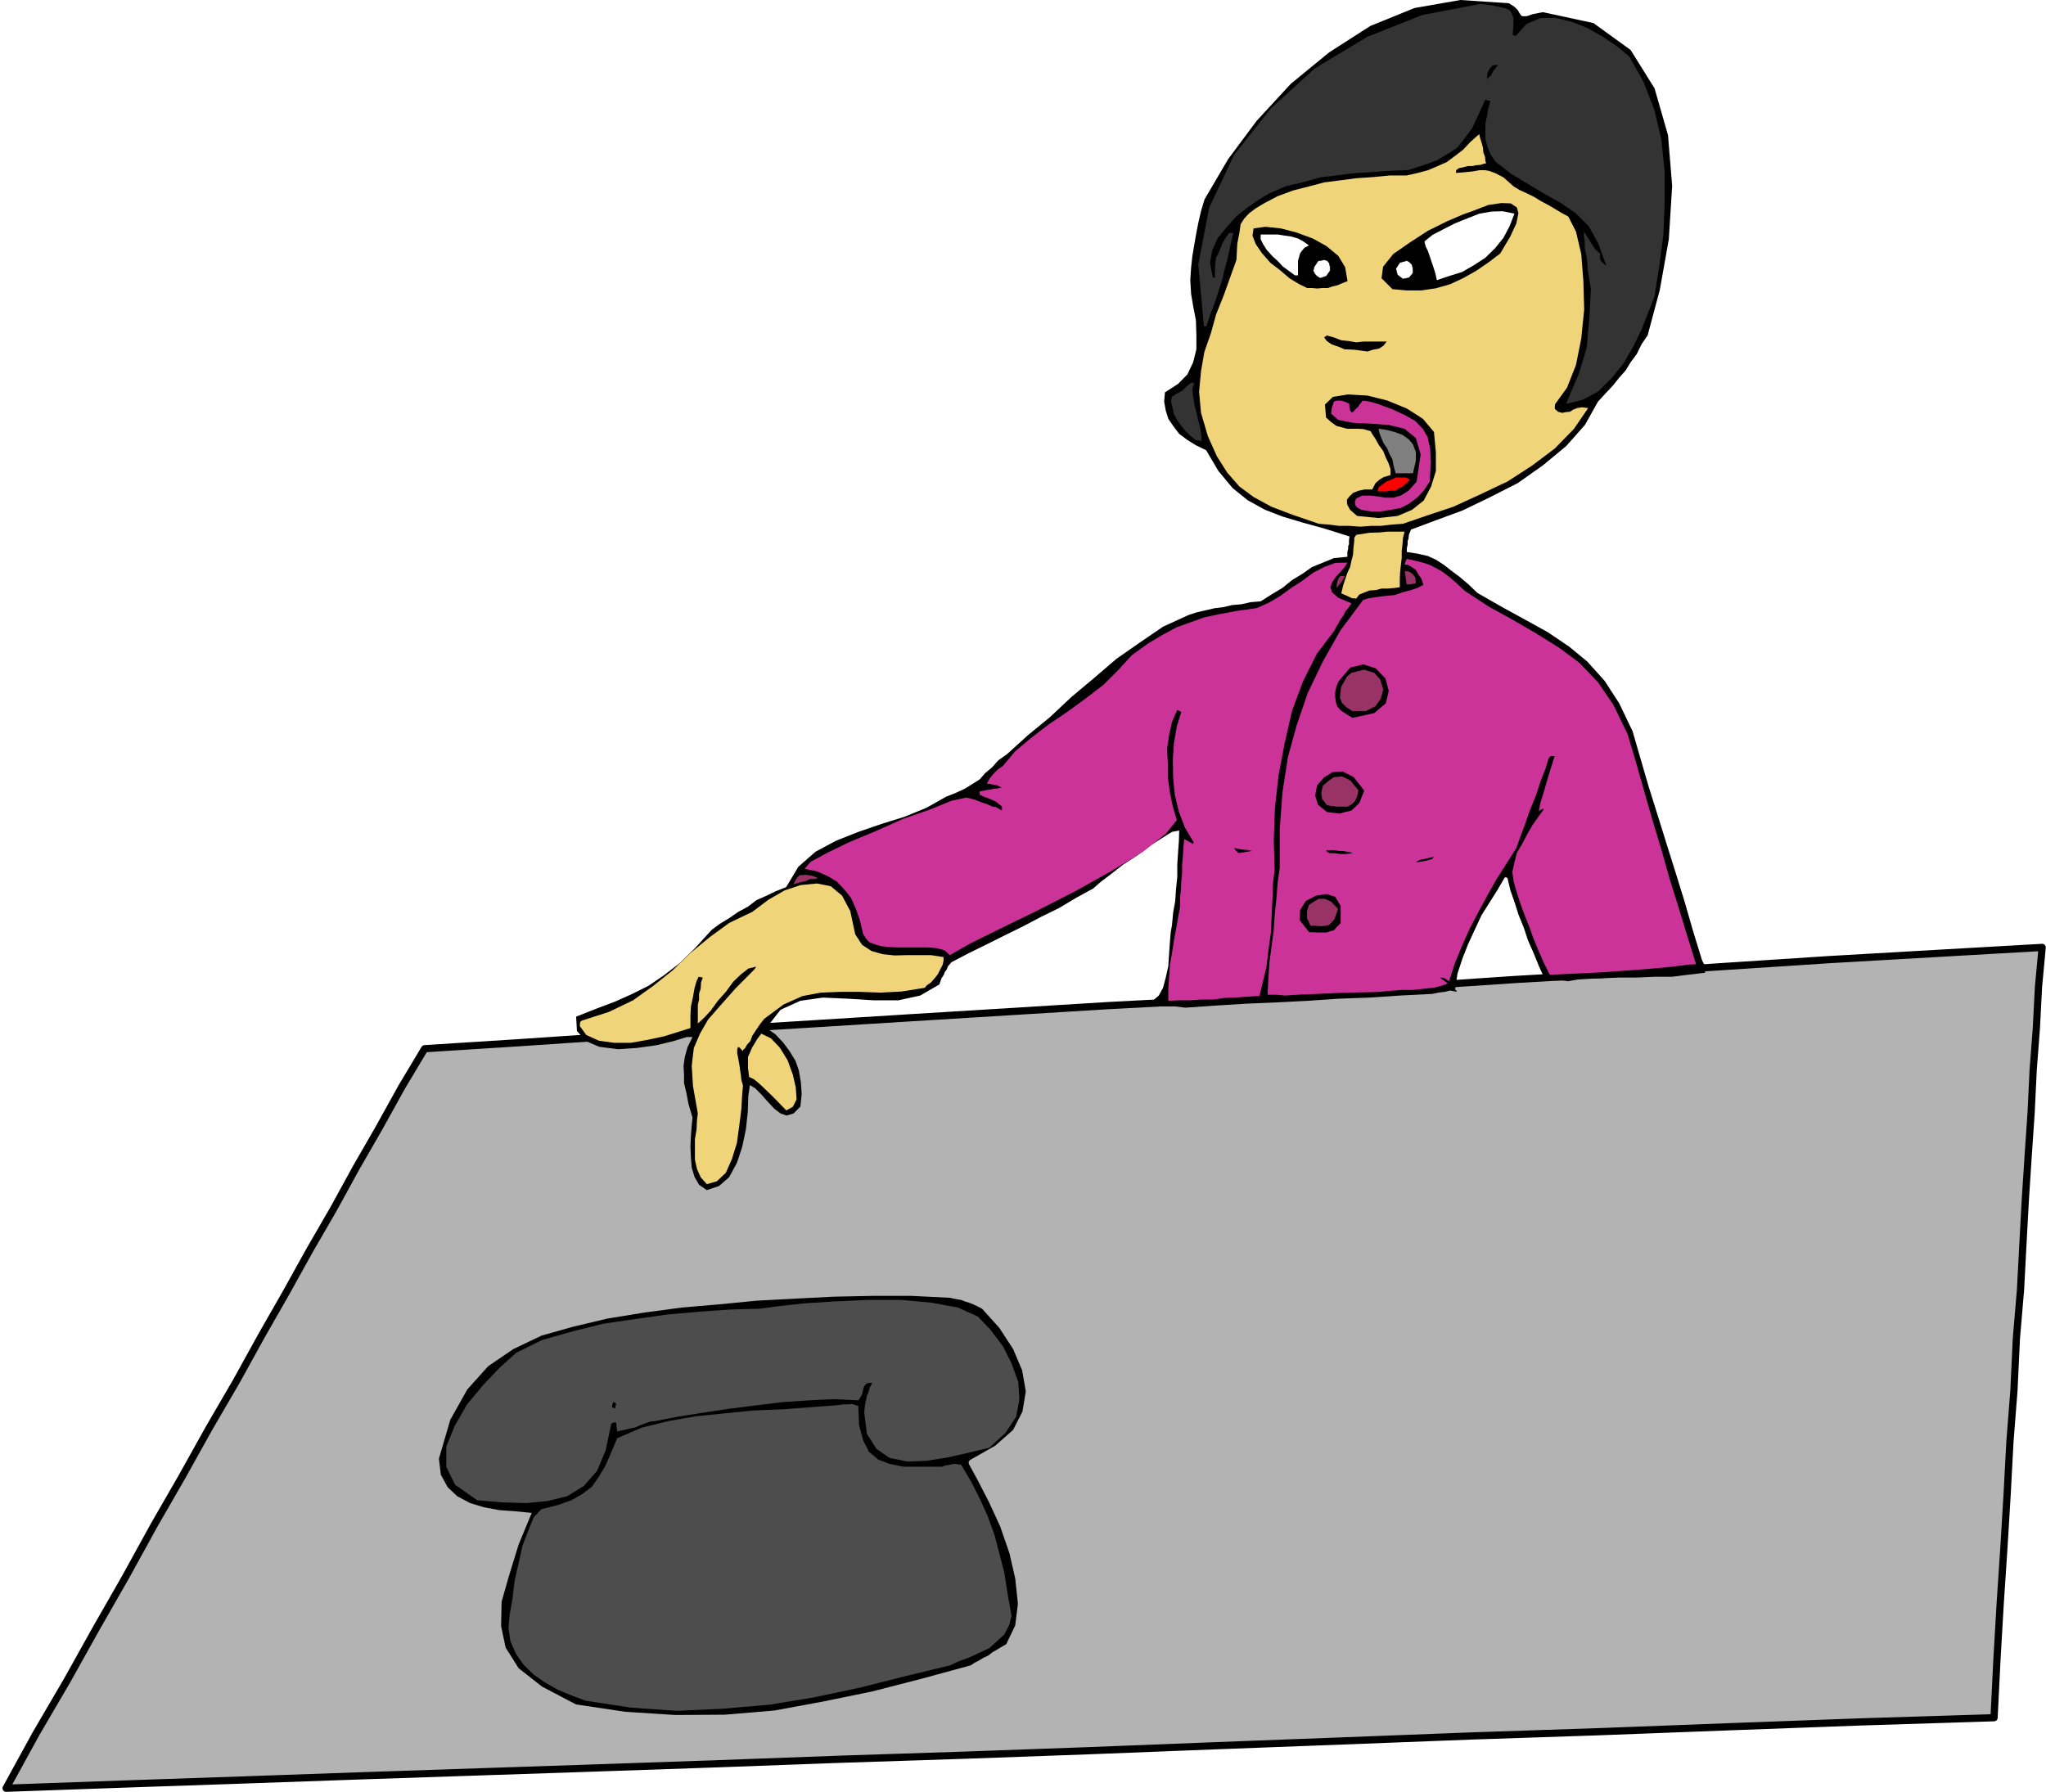 <svg xmlns="http://www.w3.org/2000/svg" version="1.2" width="482.381" height="422.589" viewBox="0 0 12763 11181" preserveAspectRatio="xMidYMid" fill-rule="evenodd" stroke-width="28.222" stroke-linejoin="round" xml:space="preserve"><defs class="ClipPathGroup"><clipPath id="a" clipPathUnits="userSpaceOnUse"><path d="M0 0h12763v11181H0z"/></clipPath></defs><g class="SlideGroup"><g class="Slide" clip-path="url(#a)"><g class="Page"><g class="com.sun.star.drawing.PolyPolygonShape"><path class="BoundingBox" fill="none" d="M-1 5887h12766v5295H-1z"/><path fill="#B3B3B3" d="m2649 6543 597-38 604-41 605-38 614-38 610-38 617-38 618-38 628-33 630-43 642-44 640-43 653-38 648-43 658-43 660-38 666-38-23 248-13 254-20 262-13 269-18 264-18 277-15 277-15 285-26 307-15 321-25 320-18 338-20 330-23 346-20 345-18 363-828 26-813 30-815 31-806 27-805 31-792 30-790 31-778 28-767 25-760 28-754 26-747 25-744 25-739 26-732 25-731 26 187-341 193-330 183-328 183-320 176-320 175-304 170-305 170-292 155-281 152-266 150-270 148-256 142-259 145-252 139-251 143-239Z"/><path fill="none" stroke="#000" stroke-width="45" stroke-linejoin="miter" d="m2649 6543 597-38 604-41 605-38 614-38 610-38 617-38 618-38 628-33 630-43 642-44 640-43 653-38 648-43 658-43 660-38 666-38-23 248-13 254-20 262-13 269-18 264-18 277-15 277-15 285-26 307-15 321-25 320-18 338-20 330-23 346-20 345-18 363-828 26-813 30-815 31-806 27-805 31-792 30-790 31-778 28-767 25-760 28-754 26-747 25-744 25-739 26-732 25-731 26 187-341 193-330 183-328 183-320 176-320 175-304 170-305 170-292 155-281 152-266 150-270 148-256 142-259 145-252 139-251 143-239Z"/></g><g class="com.sun.star.drawing.PolyPolygonShape"><path class="BoundingBox" fill="none" d="M2738 8085h3662v2616H2738z"/><path d="m3593 10634-213-112-145-114-81-129-28-133 3-153 48-168 58-188 82-198-102-10-99-7-97-18-86-26-81-43-59-56-43-78-12-100 71-243 106-189 130-145 157-107 176-84 195-55 214-51 233-38 231-31 234-20 235-23 244-13 238-12 244-5h239l241 12 23 5 25 5 21 3 25 10 26 8 25 10 28 13 28 15 107 119 86 132 56 132 23 132-21 126-58 114-112 99-157 89-8 10v13l58 107 69 134 69 150 58 168 36 157 17 158-17 135-56 117-31 18-25 15-31 18-25 20-28 13-30 18-26 13-25 17-308 84-307 79-307 63-303 56-310 26-308 2-312-20-308-46Z"/></g><g class="com.sun.star.drawing.PolyPolygonShape"><path class="BoundingBox" fill="none" d="M3172 8760h3139v1915H3172z"/><path fill="#4D4D4D" d="m3654 10611-89-33-86-36-81-46-69-48-64-63-45-64-36-81-12-82 7-84 18-99 13-112 25-109 25-112 36-94 33-81 48-51 102-26 86-30 66-38 61-46 43-62 41-68 36-82 38-91 153-66 168-41 170-30 180-18 178-18 180-7 173-13 175-13 31-5h30l28-2 38 12 5 120 26 96 35 69 59 50 69 26 89 18h237l25-8 28-5 25-5 43 5 64 108 56 111 48 107 41 114 30 115 31 119 20 130 25 139-15 59-30 57-46 43-48 43-64 30-61 28-63 23-56 26-280 68-282 71-287 61-280 46-292 25-284 13-286-20-282-43Z"/></g><g class="com.sun.star.drawing.PolyPolygonShape"><path class="BoundingBox" fill="none" d="M2784 8110h3576v1269H2784z"/><path fill="#4D4D4D" d="m2977 9360-138-96-55-112v-127l53-130 76-132 102-123 106-111 99-89 160-79 186-53 196-49 204-30 200-28 206-18 188-13 178-5 114-15 160-18 191-12 208-10h207l190 17 168 31 124 56 79 83 79 105 53 106 41 115 7 106-20 110-66 100-102 94-127 30-132 30-132 21-119 5-112-23-81-56-60-94-17-134 5-49 7-29 5-28 8-15 8-30 17-33h-25l-13 7-12 13-6 18-7 33-23 38-152-8-158 8-165 11-163 20-167 21-165 25-158 25-145 28-30 3-25 10-36 13-28 13-35 7-31 8-25 5-21 5-5-31-2-25h-18l-13 8-35 167-54 127-82 94-104 64-122 30-132 13-155-5-152-13Z"/></g><g class="com.sun.star.drawing.PolyPolygonShape"><path class="BoundingBox" fill="none" d="M3818 8747h28v41h-28z"/><path d="m3818 8782 2-19 5-15 9 2 10 10-5 14v13l-14-5h-7Z"/></g><g class="com.sun.star.drawing.PolyPolygonShape"><path class="BoundingBox" fill="none" d="M3594 0h7043v7426H3594z"/><path d="m4409 7425-48-33-28-48-18-59-5-61-3-71 3-68 5-64 5-48-25-84-13-69-15-63v-51l-3-56 8-56 17-61 31-63h-36l-81 25-107 26-121 17-120 8-117-15-84-36-55-63-5-89 129-51 114-43 107-48 102-51 94-64 99-76 96-94 104-114 51-38 59-36 55-38 61-33 54-41 61-27 58-28 66-26 76-127 107-94 127-68 141-56 142-49 145-45 137-56 122-69 63-25 56-26 48-30 44-28 33-38 43-36 38-43 56-40 129-117 140-115 132-124 142-119 140-120 145-101 145-99 157-72 51-17 56-13 56-13 56-7 55-13 59-5 56-13 63-5 69-44 68-41 59-48 63-38 61-43 69-28 68-28 84-8v-30l5-21v-17l5-8v-25l3-26-152-48-138-38-127-38-111-43-107-59-94-76-89-107-76-129-64-31-53-33-51-38-33-43-35-51-16-51-10-56 5-58 82-53 58-59 36-76 20-81v-89l-3-92-17-88-13-77-5-86 5-76 8-74 12-71 13-74 13-66 17-73 21-69 147-251 178-239 213-231 239-196 257-165 276-112 286-50 302 20 36 23 20 20 10 18 13 18 7 2h26l38-13 63-12 315 68 232 168 149 239 84 292 26 317-21 333-56 315-76 284-38 56-30 61-38 51-31 51-41 46-40 50-46 49-46 50-81 145-117 132-145 120-157 111-175 89-170 82-171 63-150 56-13 31-3 27-5 13v23l-5 20v26l64 10 67 15 50 23 51 33 46 36 51 38 53 45 59 56 154 88 148 81 137 76 132 89 114 94 107 119 91 140 84 175 51 176 51 175 56 178 56 180 56 178 55 178 51 177 56 183 8 18 12 18v46l-101 12-104 13h-110l-111 5h-115l-111 5h-107l-94 18-38-5h-59l-25-5h-23l-38-84-33-81-36-82-25-76-33-81-25-79-26-74-18-76-7-5h-10l-46 79-48 76-51 81-43 92-41 89-35 89-31 94-15 99 7 7 6 8-44-8-33 8-40 5-38 8-197 10-196 13-193 7-190 13-193 10-191 8-193 12-188 13-63-8h-97l-23-5h-7l5-12 2-5-12-13h-8l38-33 26-48 17-64 16-71 5-79 5-71 5-61 8-46 7-76 13-73 5-74 8-76v-79l5-76 5-71 2-64-45 8-61 38-72 46-81 61-89 58-78 61-67 51-43 38-106 58-107 64-114 56-110 58-114 56-112 56-114 56-107 56-22 25-8 20-13 18-5 15-15 23-13 38-119 69-137 30h-155l-159-10-157-7-140 20-124 56-89 114 56 38 50 53 38 51 39 64 20 58 13 74 5 73-8 79-43 43-43 13-38-13-39-30-43-46-38-43-38-38-33-20-10 68-3 97-12 111-23 110-33 99-48 89-64 56-76 25Z"/></g><g class="com.sun.star.drawing.PolyPolygonShape"><path class="BoundingBox" fill="none" d="M3617 5512h2270v1877H3617z"/><path fill="#F0D47A" d="m4409 7388-38-43-23-51-13-58v-130l10-58 3-61 5-41-30-169-8-127 13-111 38-89 51-89 76-87 94-106 119-120 5-7 5-10-48 12-46 36-48 46-46 63-50 56-44 61-43 46-38 35v-117l8-33v-38l10-30 2-38 11-31-26-5-13 28-12 41-10 56-13 61-3 58v76l-73 23-89 28-107 23-101 18h-107l-94-13-79-36-40-55 2-26 10-8 170-55 150-72 127-91 120-96 111-108 120-99 122-89 144-69 101-76 101-58 99-33 102-10 86 17 71 59 51 96 31 145 43 66 58 38 69 20 76 8 79-2h147l79 12v22l-5 25-13 25-18 36-20 25-23 26-25 17-13 16-145 23-132 7-132-5h-114l-125 5-114 21-119 53-120 89-26 33-26 38-23 35-12 33-21 23-12 21-13 12v8l-18-20-12-8-6 15v26l6 30 7 38 5 36 5 33 3 30 10 33-5 56-5 89-13 105-15 109-31 100-38 86-56 53-63 18Z"/></g><g class="com.sun.star.drawing.PolyPolygonShape"><path class="BoundingBox" fill="none" d="M4666 6448h304v481h-304z"/><path fill="#F0D47A" d="m4905 6928-35-36-26-27-31-31-26-25-28-27-27-25-28-23-31-15-7-54v-71l12-26 13-31 15-25 18-30 25-33 61 30 55 58 48 78 33 91 18 79 5 74-23 46-41 23Z"/></g><g class="com.sun.star.drawing.PolyPolygonShape"><path class="BoundingBox" fill="none" d="M5019 3510h3413v2735H5019z"/><path fill="#C39" d="m5496 5903-25-7-18-6-18-7-13-5-20-23-18-28-20-86-25-71-31-69-38-48-51-54-56-33-68-30-76-15 38-44 101-55 142-69 166-69 170-76 167-58 132-54 94-20 51 13 46 18 36 12 27 13 23 3 18 10 8 5 12 7v-25l-38-31-38-17-35-13-28-13v-20l38-8 33-5 20-5h18l18-5h12l-30-15-25-5-26-5h-13l18-34 26-31 25-25 30-20 77-92 94-79 111-86 120-81 115-84 112-86 94-94 81-89 102-74 94-56 86-46 84-30 86-31 94-20 107-20 127-18 74-33 71-41 68-50 71-46 69-51 69-36 68-25 76-2-15 25-28 33-28 30-23 33-12 31 10 33 40 35 82 34-8 10-13 20-17 20-13 26-20 28-13 25-13 20-10 21-109 144-87 173-68 183-46 201-38 200-23 205-7 200 5 188-10 81-3 92-5 107-5 109-15 107-13 111-23 94-20 84-74 5-71 5-74 3-71 10h-74l-68 5h-71l-66 3v-77l5-73 5-77 13-71 12-78 13-71 13-74 12-64v-56l5-50 3-54 5-50v-56l5-54 3-50 5-54 25 13 31 18v-8h5l-56-94-38-99-26-107-10-107-2-110 7-106 18-104 28-89-15-8-10-5-33 74-18 81-13 89 5 89v89l13 95 18 86 25 84-69 86-142 112-195 119-227 127-239 122-224 109-190 94-130 74-33-30-45-13-56-5h-193l-59-3-43-5Z"/></g><g class="com.sun.star.drawing.PolyPolygonShape"><path class="BoundingBox" fill="none" d="M7906 3487h2675v2725H7906z"/><path fill="#C39" d="m7907 6206 5-101 7-102 13-99 13-99 7-102 10-94 8-100 13-94v-243l17-229 34-219 55-200 69-201 94-196 109-193 142-191 33-10 51-8 54-7 58-5 51-18 51-13 43-15 35-18-12-38-16-23-12-20-8-13-18-13-12-7-16-10-23-3 6-18 7-17 56 12 51 13 38 13 43 22 36 21 40 30 44 38 55 51 151 99 153 84 139 81 143 89 127 94 116 121 97 142 89 183 53 178 51 180 51 178 56 185 50 178 56 179 54 177 56 181-44 2-101 13-140 13-155 12-160 11-147 7-109 5-56 3-38-76-31-71-33-79-25-71-31-77-25-68-23-71-20-70-8-58 13-61 15-59 36-61 30-58 33-56 36-51 33-45-5-5-13 7-13 10 10-53 13-41 13-43 12-43 13-43 13-43 13-41 12-38h-25l-13 15-18 61-30 76-31 94-38 94-33 94-30 81-21 59-63 99-61 96-58 103-55 102-53 101-48 107-44 107-38 116-25-17-13-5h-18l23 17 26 18-33 13-49 13-63 7-69 8h-71l-66 5-53 5-36 3-221 5-157 7-120 5-78 5-54-5h-55Z"/></g><g class="com.sun.star.drawing.PolyPolygonShape"><path class="BoundingBox" fill="none" d="M4950 5458h152v60h-152z"/><path fill="#936" d="m4950 5517 12-25 13-19 14-13h17l18-2 20 2 27 5 30 13-12 5-18 2h-19l-25 12-33 7-44 13Z"/></g><g class="com.sun.star.drawing.PolyPolygonShape"><path class="BoundingBox" fill="none" d="M8108 5578h256v241h-256z"/><path d="m8166 5816-58-75 2-63 36-57 63-33 65-10 55 17 34 57v108l-21 20-20 23-26 8-22 7h-57l-26-2h-25Z"/></g><g class="com.sun.star.drawing.PolyPolygonShape"><path class="BoundingBox" fill="none" d="M8153 5608h195v172h-195z"/><path fill="#936" d="m8175 5776-22-48v-44l12-38 31-21 30-17h39l38 17 44 46-13 37-10 27-16 18-17 18-26 5-26 3-36-3h-28Z"/></g><g class="com.sun.star.drawing.PolyPolygonShape"><path class="BoundingBox" fill="none" d="M7699 5291h111v32h-111z"/><path d="m7726 5322-20-19-7-12 25 5 28 5 29 2 28 6-46 8-37 5Z"/></g><g class="com.sun.star.drawing.PolyPolygonShape"><path class="BoundingBox" fill="none" d="M8273 5304h165v25h-165z"/><path d="m8295 5323-17-8-5-11h44l38 5h25l24 6 20 2 13 6-38 5h-39l-38-5h-27Z"/></g><g class="com.sun.star.drawing.PolyPolygonShape"><path class="BoundingBox" fill="none" d="M8832 5347h114v32h-114z"/><path d="m8832 5378 25-13 31-6 26-7 31-5-5 5-5 7-21 6-31 8-34 5h-17Z"/></g><g class="com.sun.star.drawing.PolyPolygonShape"><path class="BoundingBox" fill="none" d="M8204 4813h307v264h-307z"/><path d="m8277 5066-56-46-17-57 12-63 43-49 52-33 64-5 69 35 66 85-15 38-15 38-26 26-26 23-36 8-33 10-43-5-39-5Z"/></g><g class="com.sun.star.drawing.PolyPolygonShape"><path class="BoundingBox" fill="none" d="M8242 4844h233v190h-233z"/><path fill="#936" d="m8277 5023-30-39-5-38 10-43 33-29 35-25 52-5 51 25 51 62-8 38-13 29-25 23-23 12h-64l-39-5-25-5Z"/></g><g class="com.sun.star.drawing.PolyPolygonShape"><path class="BoundingBox" fill="none" d="M8329 4145h336v336h-336z"/><path d="m8436 4479-44-28-30-20-21-25-7-22-5-35v-31l7-33 13-33 74-87 82-20 77 25 61 64 20 77-18 76-72 62-137 30Z"/></g><g class="com.sun.star.drawing.PolyPolygonShape"><path class="BoundingBox" fill="none" d="M8359 4178h271v259h-271z"/><path fill="#936" d="m8435 4436-38-25-26-26-12-31 2-31 5-38 18-30 18-34 28-23 79-20 64 20 38 43 18 62-16 56-33 47-58 30h-87Z"/></g><g class="com.sun.star.drawing.PolyPolygonShape"><path class="BoundingBox" fill="none" d="M8367 3317h396v419h-396z"/><path fill="#F0D47A" d="m8435 3733-38-18-30-13 12-51 13-39 13-38 17-36 8-38 10-38 3-44 5-46v-17l12-18 83-13 63-2 49-5h107l-10 38-3 38-5 44v43l-5 43-5 46-2 43v52l-38 5-37 3h-38l-38 10-38 2-33 13-31 13-19 25-12-2h-13Z"/></g><g class="com.sun.star.drawing.PolyPolygonShape"><path class="BoundingBox" fill="none" d="M8335 3594h56v76h-56z"/><path fill="#936" d="m8336 3669 5-36 7-22 13-17h29l-23 39-31 36Z"/></g><g class="com.sun.star.drawing.PolyPolygonShape"><path class="BoundingBox" fill="none" d="M8763 3564h71v84h-71z"/><path fill="#936" d="m8775 3646-7-44-5-38h23l26 17 16 21 5 36-34 8h-24Z"/></g><g class="com.sun.star.drawing.PolyPolygonShape"><path class="BoundingBox" fill="none" d="M7480 836h2428v2451H7480z"/><path fill="#F0D47A" d="m8227 3268-163-56-132-50-112-61-89-66-76-87-64-101-56-125-43-146-12-132 12-129 21-120 40-114 33-119 46-115 41-114 40-112 5-99 13-68 8-55 22-35 31-33 41-31 55-33 82-43 94-35 102-26 94-25 102-13 99-13 102-7 104-10h106l71-16 64-17 61-26 56-25 51-38 50-38 46-49 56-50v5l5 20 8 25 10 36 2 28 11 30 2 26 5 12-18 5-20 6-25 2-23 5h-28l-31 8-25 5-18 13v17l61-5 46-5 38-7h36l28 5 39 15 48 25 63 56 38 23 44 20 43 21 46 28 38 20 43 25 43 26 46 25 48 94 33 141 13 167 5 178-18 181-33 165-56 142-74 102-2 17v13l20 18 26 7 23-5 25-2 20-13 26-10 30-5 38 5-89 130-119 122-142 107-153 99-171 81-168 77-165 55-149 51-69 5-69 8h-63l-64 5-68-5h-64l-63-8-64-5Z"/></g><g class="com.sun.star.drawing.PolyPolygonShape"><path class="BoundingBox" fill="none" d="M8265 2460h693v773h-693z"/><path d="m8466 3219-44-38-18-33-2-30 15-20 24-23 33-13 38-8h48l20-39 26-23 25-15 43-13v-38l-12-35-18-38-15-38-28-39-21-38-20-30-10-18-46-13-35-2h-67l-36-10-30-8-33-24-31-28-7-81 50-48 94-15 121 7 124 31 122 50 100 64 69 82 12 127v117l-30 97-46 87-73 58-90 38-120 13-132-13Z"/></g><g class="com.sun.star.drawing.PolyPolygonShape"><path class="BoundingBox" fill="none" d="M8303 2498h624v694h-624z"/><path fill="#C39" d="m8493 3181-28-15-10-13-3-23 8-20 38-18h48l46 5 52 8h48l46-13 48-30 51-57 25-170-30-102-71-58-99-24-116-8-106-5-92-18-45-40 5-36 7-20 5-18 13-5 13-2h15l28 7 28 13v20l5 18v5l13 13 20-21 18-17 7-13 10-10 8-13h18l30 5 46 13 95 35 81 38 59 34 48 49 30 51 16 71 5 89-8 119-35 54-44 46-50 38-51 26-64 12-62 10h-58l-61-10Z"/></g><g class="com.sun.star.drawing.PolyPolygonShape"><path class="BoundingBox" fill="none" d="M8593 2979h204v88h-204z"/><path fill="red" d="m8593 3066 7-26 23-17 26-19 33-13 26-12h62l25 12-20 23-23 19-26 13-21 15h-30l-26 5h-56Z"/></g><g class="com.sun.star.drawing.PolyPolygonShape"><path class="BoundingBox" fill="none" d="M7305 2388h190v366h-190z"/><path fill="#333" d="m7461 2747-39-31-28-28-28-35-23-33-21-38-7-37-10-38 5-31 30-20 34-18 25-25 31-25h8l11 5-11 33 5 48 8 51 13 51 10 46 13 48 7 44v38l-17-5h-16Z"/></g><g class="com.sun.star.drawing.PolyPolygonShape"><path class="BoundingBox" fill="none" d="M8600 2675h233v279h-233z"/><path fill="gray" d="m8706 2953-13-48-7-39-18-33-15-36-23-33-13-31-12-31-5-27 48 7 51 13 49 18 40 28 26 31 18 48v54l-18 79h-108Z"/></g><g class="com.sun.star.drawing.PolyPolygonShape"><path class="BoundingBox" fill="none" d="M7475 25h2910v2496H7475z"/><path fill="#333" d="m7510 2035-35-384 68-356 155-328 229-290 276-251 326-196 345-137 359-68 64 7 50 10 39 8 30 13 13 17 12 33v44l-5 63h5l13 5 69-76 86-36 92-2 104 25 96 38 99 56 87 59 76 63 89 158 68 175 43 183 21 200v199l-8 199-25 193-31 193-35 89-41 106-53 110-64 111-76 94-84 82-94 50-104 26 43-102 38-89 26-86 23-81 7-87 8-84 5-94 5-94-18-111-7-79-13-66v-38l-5-31v-33l20 31 26 43 25 38 30 26-2 15 2 23 13 17 26 21-51-140-59-107-81-81-89-62-104-58-102-61-106-64-99-76-33-48-18-46-13-48v-97l10-48 8-46 13-48-21-3-10-5-43 94-38 82-46 63-48 61-58 38-69 41-82 30-97 31-119 5-112 8-112 7-101 13-107 13-107 30-106 25-102 44-64 38-73 51-71 56-61 69-56 69-33 76-13 76 18 91h13v-53l2-38 5-33 13-25 13-31 12-30 18-33 26-36h25l-18 79-15 71-18 68-18 74-20 64-23 71-28 73-28 84-12-2h-3Z"/></g><g class="com.sun.star.drawing.PolyPolygonShape"><path class="BoundingBox" fill="none" d="M8260 2093h391v101h-391z"/><path d="m8390 2180-44-18-38-13-31-21-17-23 10-7 7-5 43 12 47 18 48 5 46 8 43-5h146l-20 26-28 18-38 7-34 11-43-6-39-5-38-2h-20Z"/></g><g class="com.sun.star.drawing.PolyPolygonShape"><path class="BoundingBox" fill="none" d="M7812 1415h595v386h-595z"/><path d="m8154 1797-51-25-58-35-61-52-60-46-53-61-38-56-20-52 7-45 74-10 95 10 96 25 104 38 85 47 74 61 43 71 15 87-33 13-30 13-31 7-28 10h-36l-31 3-33-3h-30Z"/></g><g class="com.sun.star.drawing.PolyPolygonShape"><path class="BoundingBox" fill="none" d="M8128 1560h233v195h-233z"/><path d="m8140 1736-12-31v-45l7-22 15-40 33-38 21 5 25 12 26 18 36 25 20 26 26 31 12 26 11 33-31 10-30 2h-28l-29 6-26-6-25-2-25-5-26-5Z"/></g><g class="com.sun.star.drawing.PolyPolygonShape"><path class="BoundingBox" fill="none" d="M7864 1463h302v256h-302z"/><path fill="#FFF" d="m8078 1718-38-28-36-26-33-35-34-31-35-39-21-33-17-33v-30h107l43 7 38 5 45 13 33 18 35 25-28 15-15 18-13 18-5 21-7 23v92h-19Z"/></g><g class="com.sun.star.drawing.PolyPolygonShape"><path class="BoundingBox" fill="none" d="M8618 1267h855v546h-855z"/><path d="m8686 1804-68-68 10-72 63-79 102-71 114-74 119-59 100-43 59-21 99-38 81-12 59 2 38 25 10 36-13 64-38 82-63 106-74 56-76 52-82 46-82 38-89 25-89 13h-91l-89-8Z"/></g><g class="com.sun.star.drawing.PolyPolygonShape"><path class="BoundingBox" fill="none" d="M8644 1547h284v229h-284z"/><path d="m8704 1766-35-18-25-13 35-77 47-61 56-38 56-12 44 10 33 38 12 63-7 108h-36l-31 5h-26l-25 3-25-3h-26l-25-5h-22Z"/></g><g class="com.sun.star.drawing.PolyPolygonShape"><path class="BoundingBox" fill="none" d="M8887 1318h561v431h-561z"/><path fill="#FFF" d="m8963 1748-8-38-10-33-13-38-12-36-13-38-13-26-7-26v-8l50-40 64-33 74-38 77-31 76-30 76-13 70-2 73 15-30 78-38 72-51 64-62 61-71 46-74 43-81 25-77 26Z"/></g><g class="com.sun.star.drawing.PolyPolygonShape"><path class="BoundingBox" fill="none" d="M9276 404h68v93h-68z"/><path d="m9276 496 2-38 13-27 19-22 30-5 3 5-26 30-16 32-18 15-7 10Z"/></g><g class="com.sun.star.drawing.PolyPolygonShape"><path class="BoundingBox" fill="none" d="M8190 1619h110v120h-110z"/><path fill="#FFF" d="m8261 1621 18 5 13 15 5 23v26l-23 33-39 13-21-13-12-13-10-20 5-24 25-38 39-7Z"/><path fill="none" stroke="#000" stroke-width="3" stroke-linejoin="miter" d="m8261 1621 18 5 13 15 5 23v26l-23 33-39 13-21-13-12-13-10-20 5-24 25-38 39-7Z"/></g><g class="com.sun.star.drawing.PolyPolygonShape"><path class="BoundingBox" fill="none" d="M8705 1624h113v120h-113z"/><path fill="#FFF" d="m8776 1626 14 7 18 18 5 20 2 32-25 30-39 8-34-26-10-39 25-38 44-12Z"/><path fill="none" stroke="#000" stroke-width="3" stroke-linejoin="miter" d="m8776 1626 14 7 18 18 5 20 2 32-25 30-39 8-34-26-10-39 25-38 44-12Z"/></g></g></g></g></svg>
